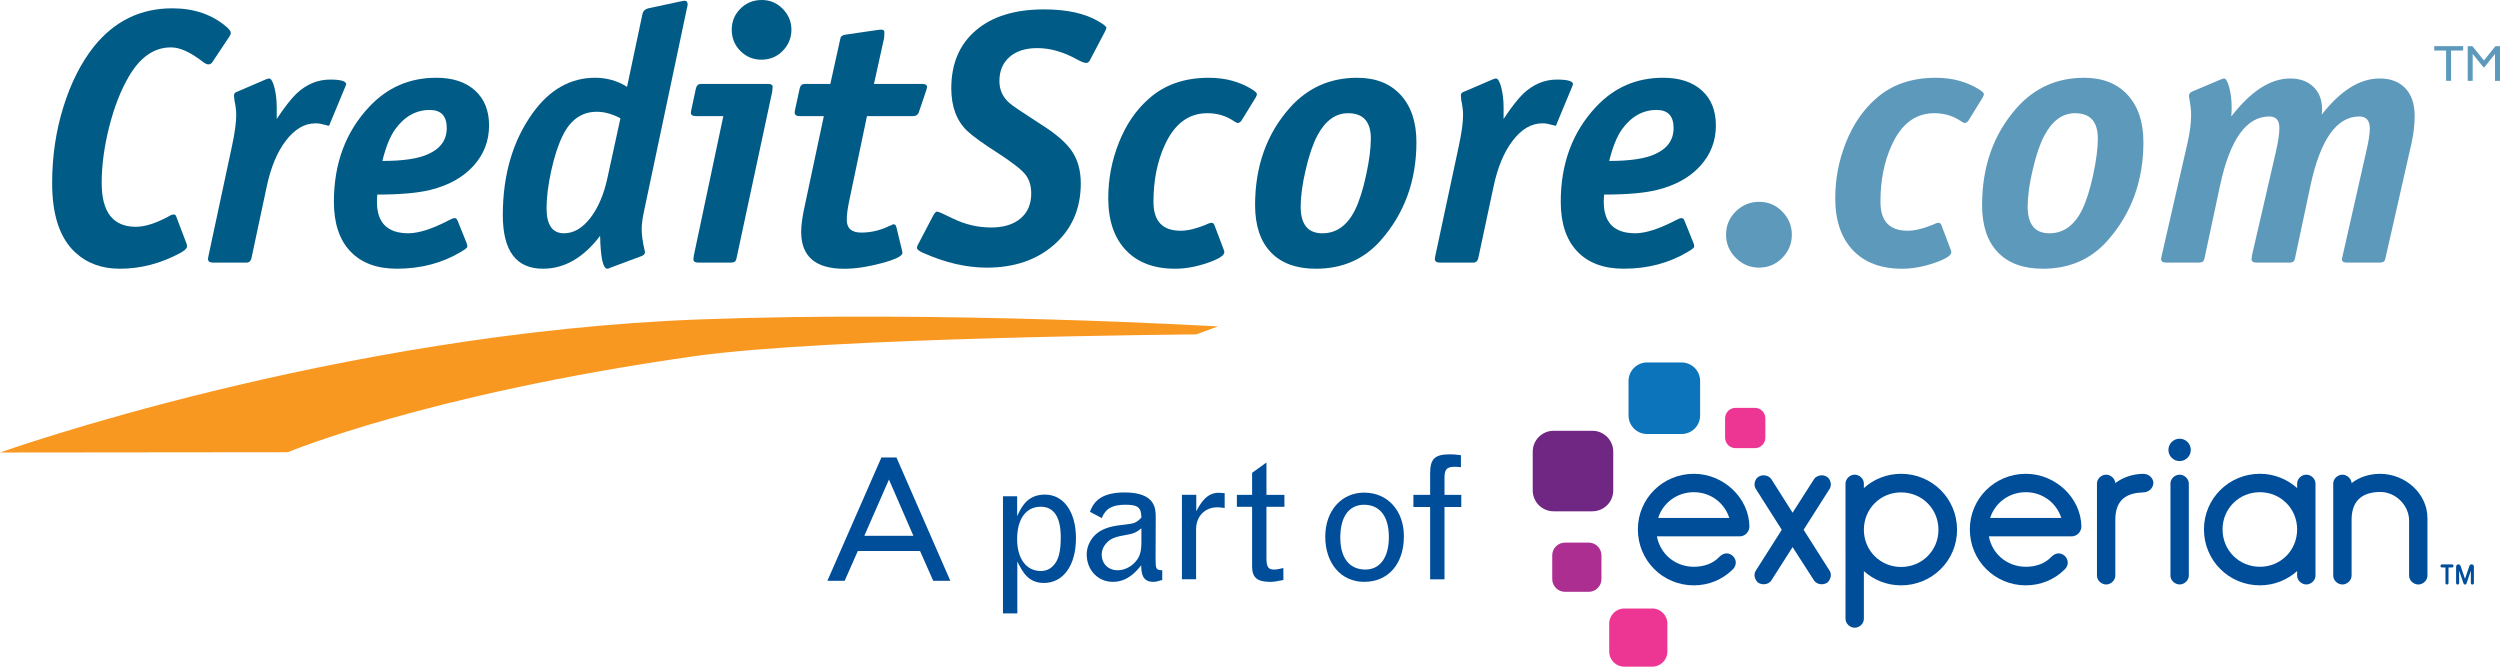 <?xml version="1.0" encoding="iso-8859-1"?>
<!-- Generator: Adobe Illustrator 19.1.1, SVG Export Plug-In . SVG Version: 6.00 Build 0)  -->
<svg version="1.1" id="Layer_1" xmlns="http://www.w3.org/2000/svg" xmlns:xlink="http://www.w3.org/1999/xlink" x="0px" y="0px"
	 viewBox="0 0 185.937 49.583" style="enable-background:new 0 0 185.937 49.583;" xml:space="preserve">
<g>
	<g>
		<path style="fill:#F89820;" d="M0,33.656c0,0,24.952-8.904,52.154-9.904c18.268-0.671,38.429,0.527,38.429,0.527l-1.625,0.593
			c0,0-27.331,0.203-37.353,1.625c-19.928,2.828-30.195,7.137-30.195,7.137L0,33.656z"/>
	</g>
	<g>
		<path style="fill:#005B86;" d="M17.167,2.448c0,0.072-0.036,0.161-0.108,0.269l-1.268,1.91c-0.073,0.108-0.171,0.161-0.297,0.161
			c-0.108,0-0.243-0.063-0.404-0.188c-0.917-0.717-1.709-1.076-2.374-1.076c-1.259,0-2.311,0.736-3.156,2.206
			C8.966,6.752,8.485,7.994,8.116,9.456c-0.369,1.462-0.553,2.847-0.553,4.156c0,2.17,0.847,3.255,2.54,3.255
			c0.666,0,1.467-0.251,2.404-0.753c0.162-0.108,0.306-0.162,0.432-0.162c0.072,0,0.126,0.045,0.162,0.135l0.756,1.991
			c0.036,0.089,0.054,0.17,0.054,0.242c0,0.144-0.161,0.305-0.484,0.484c-1.453,0.789-2.959,1.183-4.519,1.183
			c-1.345,0-2.457-0.413-3.336-1.237c-1.13-1.058-1.694-2.771-1.694-5.138c0-1.972,0.277-3.855,0.834-5.649
			c0.555-1.793,1.318-3.299,2.287-4.519c1.524-1.883,3.461-2.825,5.81-2.825c1.632,0,2.986,0.467,4.062,1.399
			C17.068,2.197,17.167,2.34,17.167,2.448z"/>
		<path style="fill:#005B86;" d="M25.748,6.267c0,0.018-0.027,0.09-0.081,0.215L24.538,9.2c-0.018,0.108-0.072,0.161-0.162,0.161
			c0.108,0-0.08-0.054-0.565-0.161c-0.108-0.017-0.224-0.027-0.349-0.027c-0.807,0-1.538,0.426-2.192,1.278
			c-0.655,0.852-1.134,2.004-1.439,3.457l-1.13,5.3c-0.054,0.215-0.179,0.323-0.377,0.323h-2.475c-0.251,0-0.377-0.089-0.377-0.269
			c0-0.054,0.018-0.162,0.054-0.323l1.721-8.043c0.215-1.004,0.323-1.784,0.323-2.341c0-0.323-0.045-0.69-0.135-1.103l-0.027-0.323
			c-0.018-0.161,0.071-0.269,0.269-0.323l2.125-0.914c0.09-0.036,0.162-0.054,0.215-0.054c0.143,0,0.273,0.22,0.39,0.659
			c0.117,0.439,0.175,0.946,0.175,1.519c0,0.305,0,0.583,0,0.834c0.568-0.861,1.056-1.488,1.464-1.883
			c0.746-0.7,1.58-1.049,2.503-1.049C25.349,5.918,25.748,6.035,25.748,6.267z"/>
		<path style="fill:#005B86;" d="M36.374,9.334c0,1.148-0.386,2.148-1.157,2.999c-0.771,0.852-1.838,1.449-3.201,1.789
			c-0.933,0.233-2.251,0.349-3.955,0.349c-0.018,0.18-0.027,0.359-0.027,0.538c0,1.56,0.78,2.34,2.34,2.34
			c0.771,0,1.776-0.323,3.013-0.968c0.197-0.108,0.34-0.162,0.43-0.162c0.089,0,0.161,0.063,0.215,0.189l0.673,1.668
			c0.036,0.089,0.054,0.179,0.054,0.269c0,0.071-0.152,0.198-0.457,0.376c-1.399,0.843-2.995,1.264-4.788,1.264
			c-1.489,0-2.641-0.43-3.457-1.291c-0.816-0.861-1.224-2.088-1.224-3.685c0-2.851,0.878-5.209,2.636-7.074
			c1.345-1.435,3.004-2.152,4.977-2.152c1.219,0,2.179,0.314,2.878,0.942S36.374,8.222,36.374,9.334z M33.227,9.523
			c0-0.897-0.422-1.345-1.265-1.345c-1.022,0-1.883,0.484-2.582,1.452c-0.377,0.538-0.69,1.318-0.942,2.341
			c1.542,0,2.681-0.17,3.416-0.511C32.769,11.047,33.227,10.401,33.227,9.523z"/>
		<path style="fill:#005B86;" d="M51.142,0.323c0,0.09-0.018,0.189-0.054,0.296l-3.201,15.145c-0.108,0.502-0.161,0.933-0.161,1.291
			c0,0.413,0.071,0.932,0.215,1.56c0.018,0.036,0.027,0.089,0.027,0.161c0,0.126-0.108,0.225-0.323,0.296l-2.232,0.833
			c-0.108,0.055-0.189,0.081-0.242,0.081c-0.323,0-0.502-0.815-0.538-2.447c-1.237,1.632-2.654,2.447-4.25,2.447
			c-1.991,0-2.986-1.327-2.986-3.981c0-3.013,0.745-5.55,2.236-7.613c1.257-1.739,2.802-2.609,4.634-2.609
			c0.862,0,1.652,0.225,2.371,0.675l1.149-5.435c0.054-0.215,0.197-0.35,0.43-0.404l2.39-0.512c0.161-0.036,0.259-0.054,0.295-0.054
			C51.062,0.054,51.142,0.143,51.142,0.323z M46.144,8.797c-0.611-0.323-1.194-0.485-1.75-0.485c-1.113,0-1.957,0.584-2.531,1.753
			c-0.342,0.684-0.628,1.557-0.862,2.618c-0.233,1.061-0.35,1.997-0.35,2.806c0,1.241,0.431,1.861,1.294,1.861
			c0.718,0,1.369-0.376,1.953-1.129c0.584-0.753,1.011-1.747,1.28-2.985L46.144,8.797z"/>
		<path style="fill:#005B86;" d="M57.463,6.483l-0.027,0.323l-2.663,12.428c-0.036,0.198-0.161,0.296-0.376,0.296h-2.475
			c-0.233,0-0.349-0.081-0.349-0.242l0.028-0.269l2.197-10.384H51.76c-0.25,0-0.376-0.081-0.376-0.242
			c0-0.054,0.018-0.161,0.054-0.323l0.323-1.506c0.054-0.215,0.179-0.323,0.377-0.323h4.977C57.365,6.241,57.481,6.322,57.463,6.483
			z M58.862,2.206c0,0.61-0.215,1.134-0.646,1.574c-0.43,0.44-0.959,0.659-1.587,0.659c-0.61,0-1.13-0.215-1.56-0.646
			c-0.431-0.43-0.646-0.959-0.646-1.587c0-0.609,0.215-1.13,0.646-1.56C55.5,0.215,56.028,0,56.656,0c0.61,0,1.13,0.22,1.56,0.659
			C58.647,1.099,58.862,1.614,58.862,2.206z"/>
		<path style="fill:#005B86;" d="M68.95,6.483c0,0.036-0.036,0.161-0.108,0.377l-0.511,1.506c-0.072,0.18-0.206,0.269-0.404,0.269
			h-3.446l-1.342,6.403c-0.107,0.52-0.16,0.959-0.16,1.318c0,0.628,0.358,0.942,1.076,0.942c0.717,0,1.408-0.161,2.071-0.484
			l0.134-0.054c0.09-0.054,0.161-0.08,0.215-0.08c0.089,0,0.152,0.063,0.188,0.189l0.43,1.775c0.018,0.073,0.027,0.126,0.027,0.162
			c0,0.233-0.516,0.489-1.547,0.766c-1.032,0.278-1.96,0.417-2.785,0.417c-2.134,0-3.201-0.914-3.201-2.744
			c0-0.448,0.071-1.013,0.215-1.695l1.471-6.913h-1.79c-0.253,0-0.38-0.089-0.38-0.269c0-0.054,0.018-0.161,0.054-0.323l0.323-1.48
			c0.053-0.215,0.178-0.323,0.375-0.323h1.901l0.737-3.336c0.018-0.179,0.135-0.286,0.35-0.323l2.394-0.35
			c0.125-0.017,0.233-0.027,0.323-0.027c0.161,0,0.233,0.081,0.215,0.243l-0.019,0.377l-0.755,3.415h3.572
			C68.825,6.241,68.95,6.322,68.95,6.483z"/>
		<path style="fill:#005B86;" d="M82.292,2.071c0,0.036-0.045,0.144-0.134,0.323l-1.103,2.098c-0.072,0.126-0.161,0.189-0.269,0.189
			c-0.144,0-0.377-0.09-0.699-0.269c-1.004-0.556-1.982-0.834-2.932-0.834c-0.879,0-1.569,0.22-2.071,0.659
			c-0.502,0.44-0.753,1.036-0.753,1.789c0,0.664,0.251,1.211,0.753,1.641c0.143,0.143,0.923,0.673,2.34,1.587
			c1.094,0.681,1.861,1.345,2.3,1.99c0.439,0.646,0.659,1.444,0.659,2.394c0,1.866-0.65,3.376-1.95,4.533
			c-1.3,1.157-2.982,1.735-5.044,1.735c-1.489,0-3.049-0.358-4.681-1.076c-0.341-0.143-0.511-0.277-0.511-0.404
			c0-0.036,0.018-0.098,0.054-0.188l1.157-2.206c0.108-0.197,0.206-0.296,0.296-0.296c0.072,0,0.457,0.171,1.157,0.511
			c0.915,0.449,1.865,0.673,2.851,0.673c0.933,0,1.663-0.224,2.192-0.673c0.529-0.448,0.794-1.067,0.794-1.856
			c0-0.592-0.153-1.071-0.458-1.439c-0.305-0.368-0.968-0.883-1.991-1.547c-1.148-0.736-1.919-1.291-2.313-1.668
			c-0.789-0.753-1.184-1.811-1.184-3.174c0-1.829,0.609-3.264,1.829-4.304c1.219-1.04,2.905-1.56,5.057-1.56
			c1.703,0,3.057,0.296,4.062,0.888C82.095,1.821,82.292,1.982,82.292,2.071z"/>
		<path style="fill:#005B86;" d="M93.483,6.994c0,0.054-0.027,0.135-0.081,0.242l-1.076,1.749c-0.09,0.107-0.18,0.161-0.269,0.161
			c-0.054,0-0.134-0.036-0.242-0.108c-0.592-0.412-1.264-0.619-2.018-0.619c-1.399,0-2.457,0.796-3.174,2.387
			c-0.556,1.215-0.834,2.619-0.834,4.21c0,1.431,0.673,2.145,2.018,2.145c0.52,0,1.139-0.146,1.856-0.437
			c0.197-0.103,0.35-0.154,0.457-0.154c0.071,0,0.134,0.045,0.189,0.135l0.673,1.776c0.054,0.143,0.08,0.233,0.08,0.269
			c0,0.251-0.421,0.52-1.264,0.807c-0.843,0.286-1.641,0.43-2.394,0.43c-1.578,0-2.802-0.461-3.672-1.385
			c-0.87-0.924-1.305-2.21-1.305-3.861c0-1.434,0.264-2.815,0.794-4.142c0.529-1.327,1.259-2.403,2.192-3.228
			c1.166-1.058,2.663-1.587,4.493-1.587c1.237,0,2.322,0.296,3.254,0.887C93.375,6.815,93.483,6.923,93.483,6.994z"/>
		<path style="fill:#005B86;" d="M105.346,10.572c0,2.87-0.889,5.309-2.663,7.317c-1.238,1.4-2.843,2.098-4.817,2.098
			c-1.452,0-2.569-0.408-3.348-1.224c-0.78-0.815-1.171-1.986-1.171-3.51c0-2.887,0.862-5.299,2.583-7.236
			c1.326-1.488,2.995-2.232,5.004-2.232c1.381,0,2.461,0.426,3.241,1.278C104.955,7.913,105.346,9.084,105.346,10.572z
			 M101.956,10.303c0-1.255-0.565-1.883-1.694-1.883c-0.933,0-1.696,0.556-2.287,1.668c-0.324,0.61-0.611,1.453-0.862,2.529
			c-0.252,1.076-0.376,1.99-0.376,2.744c0,1.327,0.538,1.99,1.614,1.99c1.057,0,1.873-0.592,2.448-1.775
			c0.305-0.628,0.574-1.48,0.807-2.556C101.839,11.944,101.956,11.038,101.956,10.303z"/>
		<path style="fill:#005B86;" d="M116.993,6.267c0,0.018-0.027,0.09-0.08,0.215L115.783,9.2c-0.017,0.108-0.071,0.161-0.162,0.161
			c0.109,0-0.08-0.054-0.563-0.161c-0.109-0.017-0.225-0.027-0.351-0.027c-0.807,0-1.538,0.426-2.192,1.278
			c-0.656,0.852-1.135,2.004-1.44,3.457l-1.129,5.3c-0.055,0.215-0.181,0.323-0.378,0.323h-2.474c-0.252,0-0.376-0.089-0.376-0.269
			c0-0.054,0.017-0.162,0.053-0.323l1.721-8.043c0.216-1.004,0.324-1.784,0.324-2.341c0-0.323-0.044-0.69-0.134-1.103l-0.027-0.323
			c-0.017-0.161,0.071-0.269,0.269-0.323l2.125-0.914c0.09-0.036,0.162-0.054,0.216-0.054c0.143,0,0.273,0.22,0.389,0.659
			c0.118,0.439,0.176,0.946,0.176,1.519c0,0.305,0,0.583,0,0.834c0.567-0.861,1.055-1.488,1.463-1.883
			c0.746-0.7,1.58-1.049,2.503-1.049C116.594,5.918,116.993,6.035,116.993,6.267z"/>
		<path style="fill:#005B86;" d="M127.619,9.334c0,1.148-0.385,2.148-1.156,2.999c-0.771,0.852-1.839,1.449-3.201,1.789
			c-0.933,0.233-2.251,0.349-3.955,0.349c-0.019,0.18-0.027,0.359-0.027,0.538c0,1.56,0.78,2.34,2.341,2.34
			c0.771,0,1.776-0.323,3.012-0.968c0.198-0.108,0.34-0.162,0.431-0.162c0.09,0,0.162,0.063,0.216,0.189l0.673,1.668
			c0.036,0.089,0.053,0.179,0.053,0.269c0,0.071-0.151,0.198-0.456,0.376c-1.4,0.843-2.997,1.264-4.789,1.264
			c-1.488,0-2.64-0.43-3.457-1.291c-0.815-0.861-1.223-2.088-1.223-3.685c0-2.851,0.878-5.209,2.635-7.074
			c1.345-1.435,3.005-2.152,4.977-2.152c1.221,0,2.179,0.314,2.879,0.942C127.27,7.353,127.619,8.222,127.619,9.334z M124.473,9.523
			c0-0.897-0.422-1.345-1.265-1.345c-1.021,0-1.883,0.484-2.583,1.452c-0.376,0.538-0.689,1.318-0.942,2.341
			c1.543,0,2.682-0.17,3.417-0.511C124.015,11.047,124.473,10.401,124.473,9.523z"/>
		<path style="fill:#5D99BB;" d="M133.268,17.458c0,0.663-0.237,1.237-0.712,1.721c-0.475,0.484-1.053,0.726-1.734,0.726
			c-0.664,0-1.238-0.242-1.723-0.726c-0.483-0.484-0.725-1.058-0.725-1.721c0-0.682,0.242-1.26,0.725-1.735
			c0.485-0.475,1.068-0.713,1.749-0.713c0.664,0,1.234,0.242,1.709,0.727C133.03,16.221,133.268,16.795,133.268,17.458z"/>
		<path style="fill:#5D99BB;" d="M147.552,6.994c0,0.054-0.027,0.135-0.082,0.242l-1.076,1.749
			c-0.088,0.107-0.179,0.161-0.269,0.161c-0.053,0-0.134-0.036-0.242-0.108c-0.591-0.412-1.263-0.619-2.018-0.619
			c-1.398,0-2.457,0.796-3.173,2.387c-0.557,1.215-0.834,2.619-0.834,4.21c0,1.431,0.673,2.145,2.018,2.145
			c0.519,0,1.139-0.146,1.856-0.437c0.198-0.103,0.351-0.154,0.458-0.154c0.071,0,0.135,0.045,0.187,0.135l0.673,1.776
			c0.055,0.143,0.082,0.233,0.082,0.269c0,0.251-0.422,0.52-1.265,0.807c-0.843,0.286-1.641,0.43-2.394,0.43
			c-1.578,0-2.802-0.461-3.671-1.385c-0.87-0.924-1.305-2.21-1.305-3.861c0-1.434,0.265-2.815,0.794-4.142
			c0.528-1.327,1.259-2.403,2.192-3.228c1.164-1.058,2.663-1.587,4.491-1.587c1.238,0,2.322,0.296,3.255,0.887
			C147.445,6.815,147.552,6.923,147.552,6.994z"/>
		<path style="fill:#5D99BB;" d="M159.416,10.572c0,2.87-0.889,5.309-2.663,7.317c-1.238,1.4-2.843,2.098-4.817,2.098
			c-1.452,0-2.568-0.408-3.348-1.224c-0.78-0.815-1.171-1.986-1.171-3.51c0-2.887,0.862-5.299,2.583-7.236
			c1.326-1.488,2.995-2.232,5.004-2.232c1.381,0,2.461,0.426,3.241,1.278C159.025,7.913,159.416,9.084,159.416,10.572z
			 M156.026,10.303c0-1.255-0.565-1.883-1.694-1.883c-0.933,0-1.696,0.556-2.287,1.668c-0.324,0.61-0.611,1.453-0.862,2.529
			c-0.252,1.076-0.376,1.99-0.376,2.744c0,1.327,0.538,1.99,1.614,1.99c1.057,0,1.873-0.592,2.448-1.775
			c0.305-0.628,0.574-1.48,0.807-2.556C155.908,11.944,156.026,11.038,156.026,10.303z"/>
		<path style="fill:#5D99BB;" d="M179.591,8.631c0,0.657-0.082,1.339-0.242,2.049l-1.938,8.554
			c-0.036,0.198-0.162,0.296-0.376,0.296h-2.476c-0.25,0-0.376-0.08-0.376-0.242c0-0.054,0.021-0.161,0.063-0.322l1.73-7.643
			c0.185-0.772,0.279-1.361,0.279-1.765c0-0.597-0.261-0.896-0.782-0.896c-1.685,0-2.896,1.713-3.632,5.138l-1.156,5.434
			c-0.036,0.198-0.162,0.296-0.376,0.296h-2.476c-0.25,0-0.376-0.081-0.376-0.244c0-0.054,0.013-0.162,0.04-0.324l1.763-7.637
			c0.179-0.773,0.269-1.38,0.269-1.819c0-0.563-0.252-0.844-0.754-0.844c-1.704,0-2.925,1.713-3.661,5.138l-1.16,5.433
			c-0.036,0.199-0.17,0.297-0.404,0.297h-2.442c-0.25,0-0.376-0.089-0.376-0.269c0-0.036,0.017-0.135,0.055-0.296l1.91-8.339
			c0.179-0.789,0.267-1.488,0.267-2.098c0-0.305-0.044-0.708-0.135-1.211c-0.017-0.036-0.025-0.098-0.025-0.188
			c0-0.143,0.08-0.251,0.242-0.323l2.097-0.887c0.126-0.054,0.216-0.081,0.269-0.081c0.143,0,0.273,0.226,0.391,0.678
			c0.116,0.452,0.175,0.937,0.175,1.454c0,0.24-0.008,0.471-0.027,0.692c1.452-1.883,2.915-2.825,4.386-2.825
			c0.717,0,1.29,0.207,1.721,0.62c0.431,0.413,0.645,0.971,0.645,1.674c0,0.141-0.009,0.273-0.027,0.396
			c1.4-1.793,2.833-2.69,4.304-2.69c0.826,0,1.467,0.244,1.923,0.732C179.362,7.057,179.591,7.744,179.591,8.631z"/>
	</g>
	<g>
		<path style="fill:#5D99BB;" d="M181.044,3.433h2.151v0.328h-0.897v2.251h-0.371V3.761h-0.883V3.433z"/>
		<path style="fill:#5D99BB;" d="M185.592,3.437h0.345v2.576h-0.371V4.008l-0.791,0.996h-0.068l-0.801-0.996v2.004h-0.369V3.437
			h0.349l0.856,1.058L185.592,3.437z"/>
	</g>
</g>
<path style="fill:#004E9A;" d="M65.554,34.026h1.12l4.005,9.169h-1.272l-0.979-2.214H63.8l-0.978,2.214h-1.285L65.554,34.026z
	 M66.116,35.668l-1.833,4.183h3.65L66.116,35.668z"/>
<path style="fill:#004E9A;" d="M75.65,38.387c0.343-0.749,0.801-1.602,2.073-1.602c1.386,0,2.302,1.284,2.302,3.243
	c0,2.02-0.941,3.331-2.39,3.331c-1.144,0-1.578-0.801-1.972-1.602v3.866h-1.067v-8.711h1.054V38.387z M78.321,42.088
	c0.407-0.407,0.572-1.043,0.572-2.137c0-1.489-0.508-2.263-1.488-2.263c-1.094,0-1.756,0.903-1.756,2.415
	c0,1.45,0.686,2.365,1.756,2.365C77.762,42.469,78.079,42.344,78.321,42.088z"/>
<path style="fill:#004E9A;" d="M81.062,38.062c0.229-0.559,0.624-1.437,2.581-1.437c2.315,0,2.315,1.233,2.315,1.857l-0.011,3.076
	c0,0.777,0.037,0.841,0.495,0.853v0.725c-0.33,0.101-0.495,0.14-0.674,0.14c-0.826,0-0.89-0.687-0.89-1.233
	c-0.367,0.458-1.017,1.233-2.11,1.233c-1.107,0-1.945-0.877-1.945-2.049c0-0.494,0.216-1.015,0.571-1.385
	c0.445-0.458,1.068-0.7,2.085-0.802c0.904-0.1,1.019-0.14,1.413-0.546c-0.013-0.763-0.267-0.954-1.195-0.954
	c-0.967,0-1.463,0.28-1.756,0.992L81.062,38.062z M84.891,39.297c-0.444,0.342-0.572,0.394-1.297,0.519
	c-0.725,0.128-1.055,0.281-1.335,0.612c-0.205,0.229-0.319,0.508-0.319,0.813c0,0.688,0.484,1.171,1.183,1.171
	c0.432,0,0.878-0.19,1.208-0.508c0.419-0.407,0.56-0.802,0.56-1.591V39.297z"/>
<path style="fill:#004E9A;" d="M88.973,38.024c0.318-0.585,0.751-1.374,1.666-1.374c0.128,0,0.28,0.013,0.445,0.026v1.106
	c-0.266-0.037-0.394-0.051-0.546-0.051c-0.929,0-1.578,0.674-1.578,1.627v3.727h-1.054v-6.282h1.067V38.024z"/>
<path style="fill:#004E9A;" d="M94.192,34.4v2.404h1.336v0.889h-1.336v3.803c0,0.661,0.128,0.864,0.56,0.864
	c0.153,0,0.318-0.024,0.7-0.113v0.89c-0.472,0.101-0.738,0.14-0.967,0.14c-0.979,0-1.36-0.318-1.36-1.145v-4.438h-1.133v-0.889
	h1.133v-1.64L94.192,34.4z"/>
<path style="fill:#004E9A;" d="M104.415,39.882c0,2.071-1.17,3.394-2.962,3.394c-1.704,0-2.887-1.373-2.887-3.357
	c0-1.921,1.195-3.281,2.9-3.281C103.195,36.639,104.415,37.972,104.415,39.882z M99.684,39.981c0,1.515,0.675,2.379,1.87,2.379
	c1.082,0,1.743-0.902,1.743-2.403c0-1.716-0.802-2.416-1.844-2.416C100.359,37.541,99.684,38.392,99.684,39.981z"/>
<path style="fill:#004E9A;" d="M107.434,37.706v5.38h-1.068v-5.38h-1.245v-0.902h1.245v-1.603c0-1.08,0.343-1.411,1.489-1.411
	c0.217,0,0.407,0.013,0.802,0.064v0.89c-0.268-0.025-0.395-0.025-0.484-0.025c-0.559,0-0.738,0.19-0.738,0.801v1.285h1.247v0.902
	H107.434z"/>
<g>
	<g>
		<g>
			<path style="fill:#0B74BB;" d="M125.066,32.28h-2.564c-0.763,0-1.38-0.618-1.38-1.38v-2.564c0-0.761,0.617-1.379,1.38-1.379
				h2.564c0.762,0,1.38,0.618,1.38,1.379V30.9C126.446,31.662,125.828,32.28,125.066,32.28"/>
			<path style="fill:#702784;" d="M118.433,38.028h-2.885c-0.857,0-1.552-0.693-1.552-1.552v-2.885c0-0.857,0.695-1.552,1.552-1.552
				h2.885c0.857,0,1.552,0.696,1.552,1.552v2.885C119.985,37.335,119.29,38.028,118.433,38.028"/>
			<path style="fill:#AD2E91;" d="M118.158,44.016h-1.762c-0.524,0-0.949-0.424-0.949-0.949v-1.761c0-0.525,0.426-0.95,0.949-0.95
				h1.762c0.524,0,0.949,0.425,0.949,0.95v1.761C119.107,43.592,118.682,44.016,118.158,44.016"/>
			<path style="fill:#ED3694;" d="M122.889,49.583h-2.083c-0.619,0-1.121-0.501-1.121-1.121v-2.083c0-0.62,0.502-1.121,1.121-1.121
				h2.083c0.619,0,1.121,0.501,1.121,1.121v2.083C124.01,49.082,123.508,49.583,122.889,49.583"/>
			<path style="fill:#ED3694;" d="M130.523,33.33h-1.443c-0.429,0-0.776-0.348-0.776-0.776v-1.442c0-0.429,0.347-0.777,0.776-0.777
				h1.443c0.428,0,0.775,0.348,0.775,0.777v1.442C131.298,32.981,130.951,33.33,130.523,33.33"/>
			<circle style="fill:#004E9A;" cx="162.108" cy="33.461" r="0.832"/>
			<path style="fill:#004E9A;" d="M131.747,43.165c-0.129,0.193-0.338,0.289-0.563,0.289c-0.128,0-0.273-0.032-0.386-0.096
				c-0.177-0.113-0.306-0.354-0.306-0.595c0-0.113,0.032-0.225,0.097-0.322l1.93-3.039l-1.93-3.039
				c-0.064-0.097-0.097-0.225-0.097-0.338c0-0.225,0.113-0.466,0.322-0.579c0.112-0.064,0.225-0.096,0.354-0.096
				c0.225,0,0.45,0.096,0.579,0.29l1.576,2.492l1.592-2.492c0.129-0.193,0.354-0.29,0.579-0.29c0.129,0,0.241,0.032,0.354,0.096
				c0.209,0.113,0.321,0.354,0.321,0.579c0,0.113-0.032,0.241-0.096,0.338l-1.93,3.039l1.93,3.039
				c0.064,0.096,0.096,0.209,0.096,0.322c0,0.241-0.128,0.482-0.305,0.595c-0.112,0.064-0.257,0.096-0.386,0.096
				c-0.225,0-0.434-0.096-0.563-0.289l-1.592-2.476L131.747,43.165z"/>
			<path style="fill:#004E9A;" d="M138.625,36.3c0.724-0.659,1.704-1.061,2.766-1.061c2.316,0,4.165,1.849,4.165,4.164
				c0,2.283-1.849,4.132-4.165,4.132c-1.061,0-2.042-0.402-2.766-1.061v3.553c0,0.354-0.321,0.659-0.691,0.659
				c-0.338,0-0.675-0.305-0.675-0.659V35.962c0-0.354,0.337-0.659,0.675-0.659c0.37,0,0.691,0.306,0.691,0.659V36.3z
				 M141.391,36.622c-1.544,0-2.766,1.222-2.766,2.781c0,1.544,1.222,2.765,2.766,2.765c1.56,0,2.781-1.222,2.781-2.765
				C144.172,37.844,142.951,36.622,141.391,36.622z"/>
			<path style="fill:#004E9A;" d="M157.327,38.648v4.164c0,0.354-0.338,0.659-0.675,0.659c-0.37,0-0.691-0.305-0.691-0.659v-6.849
				c0-0.354,0.321-0.659,0.691-0.659c0.322,0,0.659,0.289,0.675,0.627c0.563-0.434,1.286-0.675,2.074-0.691
				c0.434,0,0.755,0.337,0.755,0.675c0,0.37-0.337,0.707-0.755,0.707C158.324,36.654,157.327,37.04,157.327,38.648z"/>
			<path style="fill:#004E9A;" d="M162.118,35.303c-0.37,0-0.691,0.305-0.691,0.659v6.849c0,0.354,0.321,0.659,0.691,0.659
				c0.338,0,0.675-0.305,0.675-0.659v-6.849C162.793,35.609,162.456,35.303,162.118,35.303z"/>
			<path style="fill:#004E9A;" d="M170.849,35.962c0-0.354,0.321-0.659,0.691-0.659c0.338,0,0.675,0.305,0.675,0.659v6.849
				c0,0.354-0.338,0.659-0.675,0.659c-0.37,0-0.691-0.305-0.691-0.659v-0.338c-0.74,0.659-1.705,1.061-2.766,1.061
				c-2.315,0-4.164-1.849-4.164-4.164c0-2.283,1.849-4.132,4.164-4.132c1.061,0,2.027,0.402,2.766,1.061V35.962z M168.083,42.153
				c1.544,0,2.766-1.222,2.766-2.781c0-1.544-1.223-2.765-2.766-2.765c-1.559,0-2.781,1.222-2.781,2.765
				C165.302,40.931,166.523,42.153,168.083,42.153z"/>
			<path style="fill:#004E9A;" d="M179.177,38.728c0-1.141-0.997-2.138-2.139-2.138c-1.109,0-2.139,0.45-2.139,2.058v4.164
				c0,0.354-0.337,0.659-0.675,0.659c-0.37,0-0.691-0.305-0.691-0.659v-6.849c0-0.354,0.321-0.659,0.691-0.659
				c0.322,0,0.659,0.289,0.675,0.627c0.579-0.45,1.319-0.691,2.122-0.691c1.865,0,3.521,1.463,3.521,3.296v4.277
				c0,0.354-0.337,0.659-0.675,0.659c-0.37,0-0.691-0.305-0.691-0.659V38.728z"/>
			<path style="fill:#004E9A;" d="M130.112,39.146c-0.032-2.106-1.913-3.907-4.132-3.907c-2.316,0-4.164,1.849-4.164,4.132
				c0,2.315,1.849,4.164,4.164,4.164c1.109,0,2.139-0.434,2.878-1.173c0.145-0.129,0.241-0.322,0.241-0.515
				c0-0.37-0.322-0.691-0.691-0.691c-0.209,0-0.402,0.129-0.547,0.274c-0.467,0.498-1.158,0.723-1.881,0.723
				c-1.382,0-2.507-0.948-2.749-2.265h6.206c0.005,0,0.009-0.002,0.013-0.002h0.019c0.011-0.001,0.023-0.005,0.035-0.007
				c0.024-0.003,0.047-0.007,0.07-0.014C129.867,39.786,130.112,39.506,130.112,39.146z M125.98,36.606
				c1.247,0,2.283,0.8,2.636,1.915h-5.289C123.681,37.406,124.718,36.606,125.98,36.606z"/>
			<path style="fill:#004E9A;" d="M154.803,39.146c-0.033-2.106-1.914-3.907-4.132-3.907c-2.316,0-4.165,1.849-4.165,4.132
				c0,2.315,1.85,4.164,4.165,4.164c1.109,0,2.138-0.434,2.878-1.173c0.145-0.129,0.241-0.322,0.241-0.515
				c0-0.37-0.321-0.691-0.691-0.691c-0.209,0-0.403,0.129-0.547,0.274c-0.466,0.498-1.158,0.723-1.881,0.723
				c-1.382,0-2.508-0.948-2.75-2.265h6.196c0.004,0,0.009-0.002,0.013-0.002h0.03c0.019-0.002,0.037-0.007,0.055-0.011
				c0.009-0.002,0.019-0.003,0.028-0.005C154.546,39.799,154.803,39.514,154.803,39.146z M150.671,36.606
				c1.246,0,2.283,0.8,2.637,1.915h-5.29C148.372,37.406,149.409,36.606,150.671,36.606z"/>
		</g>
		<g>
			<g>
				<path style="fill:#004E9A;" d="M181.993,43.475c-0.063,0-0.113-0.049-0.113-0.11v-1.16h-0.26c-0.061,0-0.11-0.051-0.11-0.114
					c0-0.065,0.047-0.114,0.11-0.114h0.75c0.063,0,0.11,0.049,0.11,0.114c0,0.063-0.049,0.114-0.11,0.114h-0.263v1.16
					C182.106,43.428,182.057,43.475,181.993,43.475z"/>
			</g>
			<g>
				<path style="fill:#004E9A;" d="M183.334,43.477c-0.062,0-0.099-0.045-0.112-0.088l-0.323-0.949v0.926
					c0,0.063-0.049,0.11-0.113,0.11c-0.063,0-0.114-0.049-0.114-0.11v-1.224c0-0.091,0.08-0.171,0.171-0.171
					c0.072,0,0.14,0.052,0.164,0.126l0.328,0.957l0.324-0.958c0.024-0.074,0.092-0.126,0.166-0.126c0.091,0,0.171,0.08,0.171,0.171
					v1.224c0,0.063-0.049,0.11-0.113,0.11c-0.063,0-0.114-0.049-0.114-0.11v-0.923c-0.05,0.148-0.127,0.376-0.19,0.561
					c-0.129,0.381-0.129,0.382-0.131,0.386C183.421,43.447,183.383,43.477,183.334,43.477z"/>
			</g>
		</g>
	</g>
</g>
</svg>
